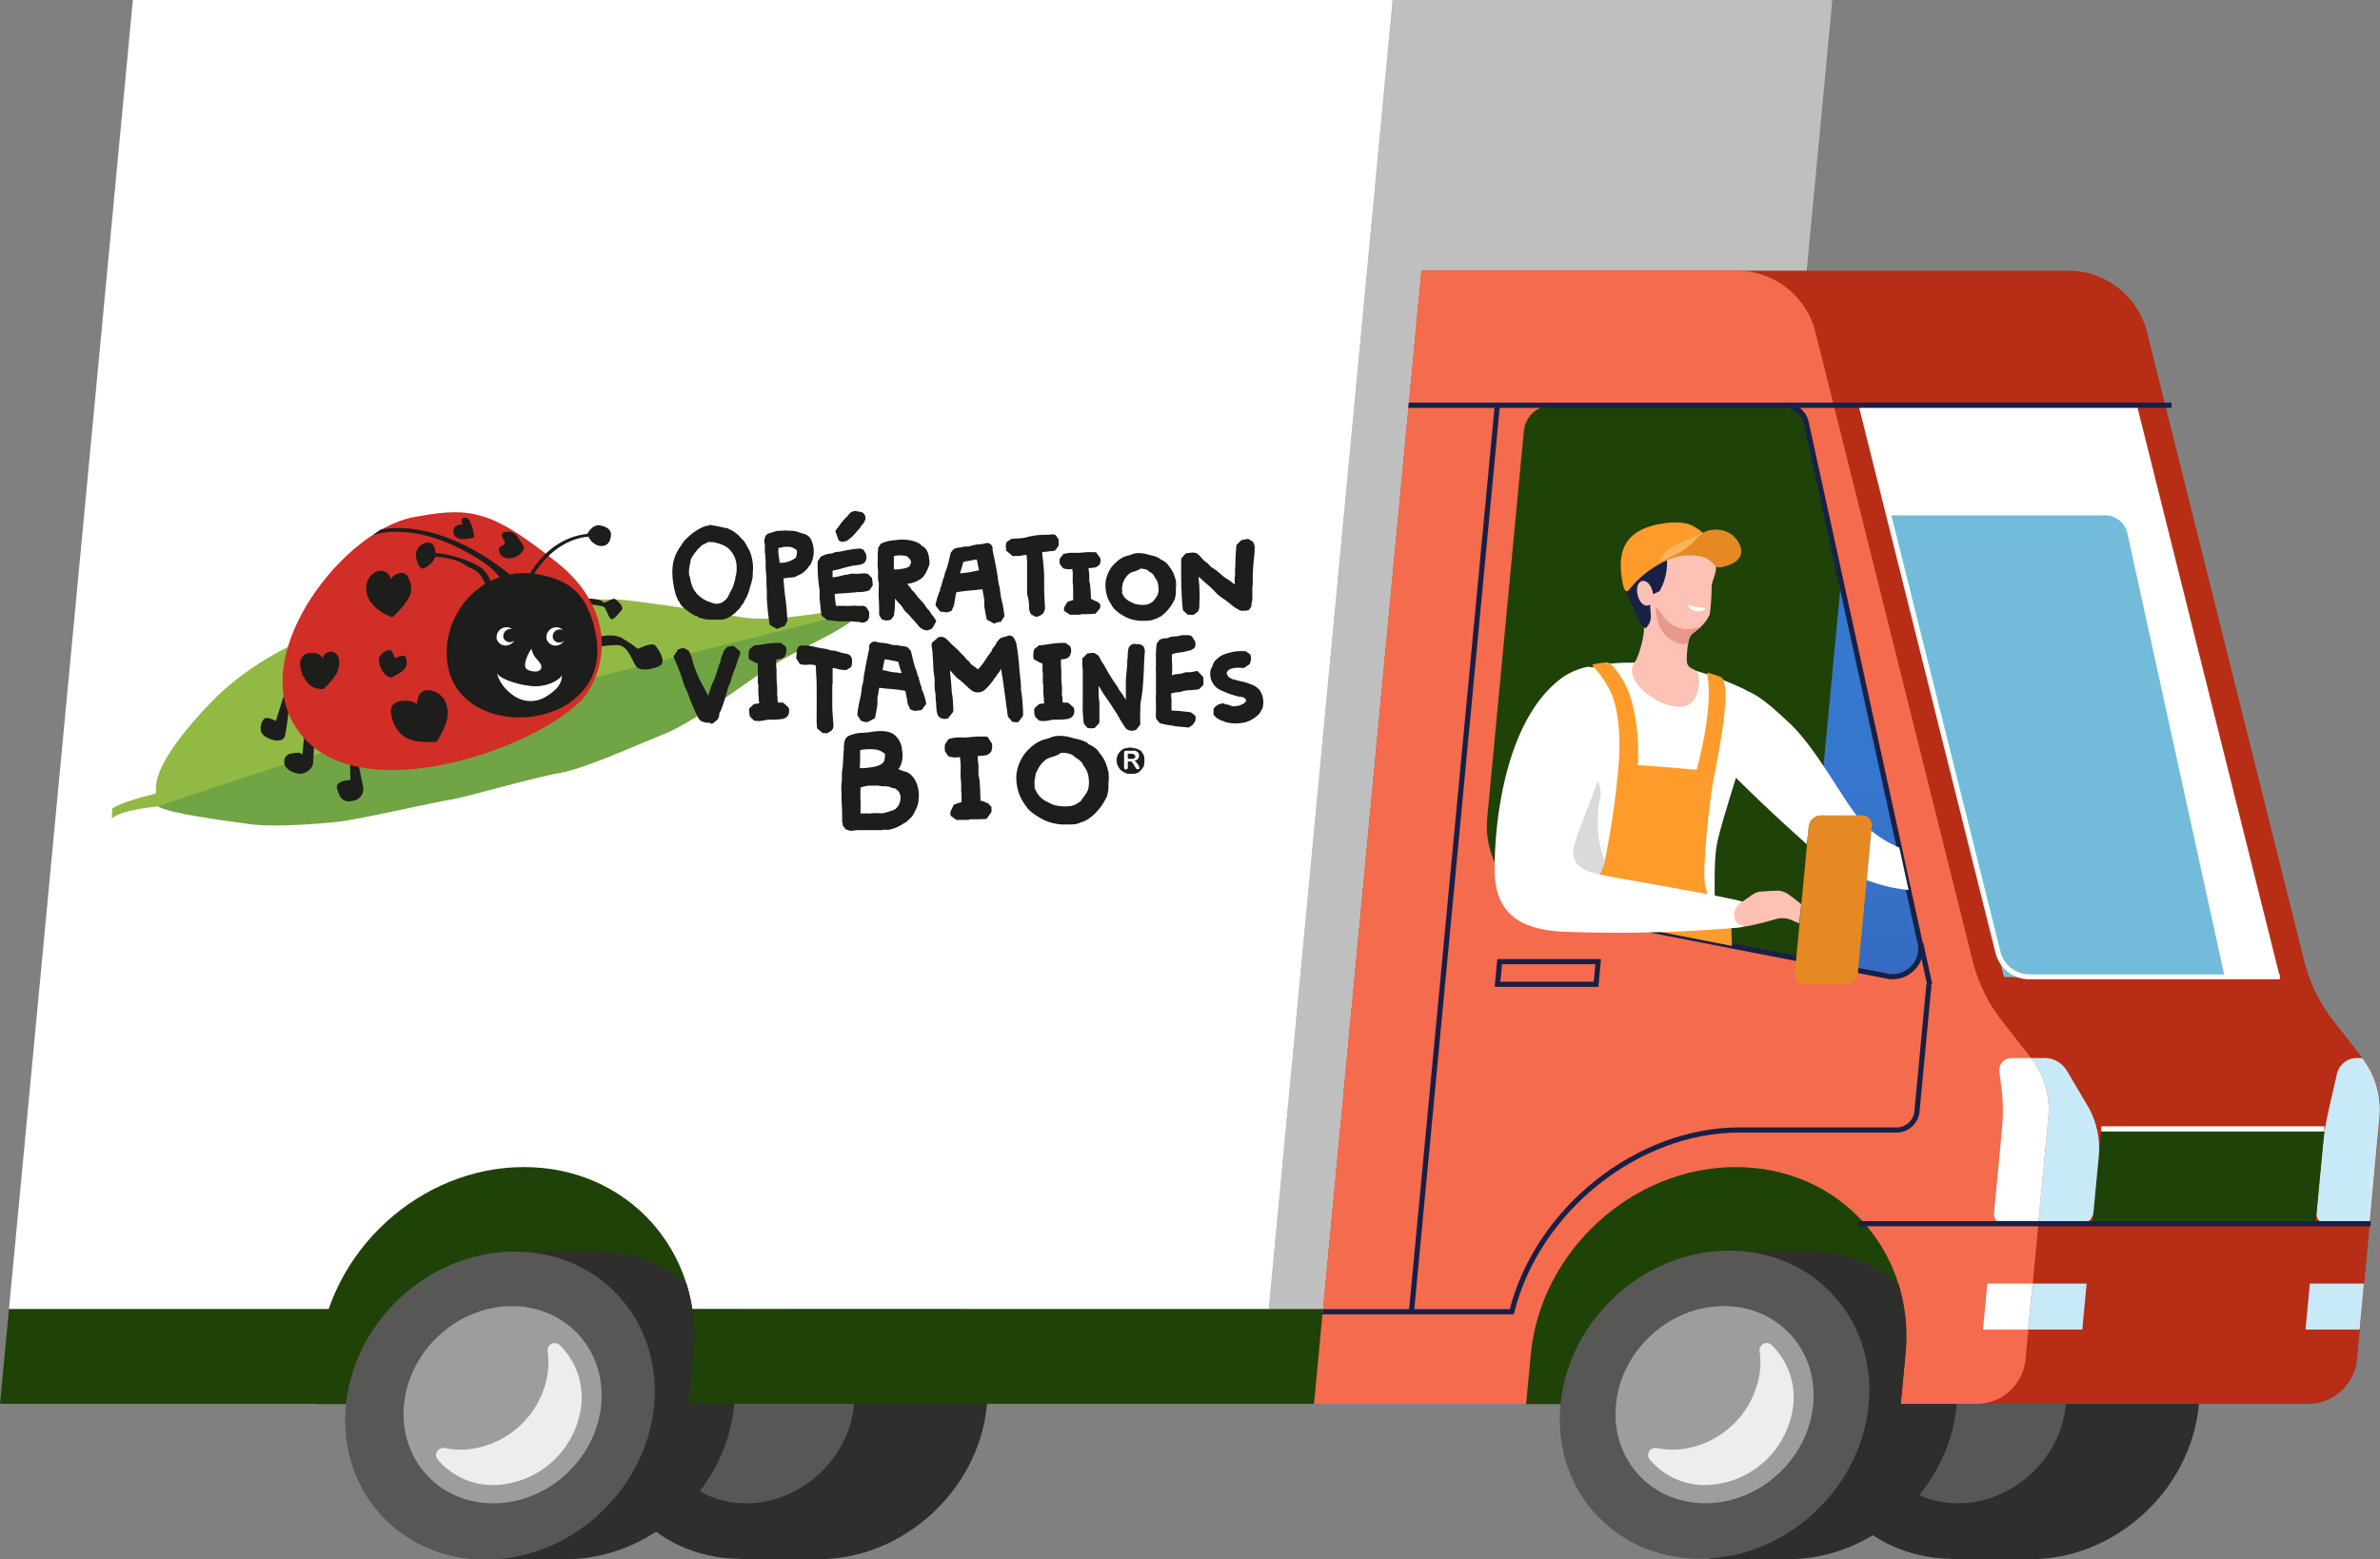 <svg id="Fitness_2" data-name="Fitness 2" xmlns="http://www.w3.org/2000/svg" xmlns:xlink="http://www.w3.org/1999/xlink" viewBox="0 0 415.96 272.58"><rect x="0" y="0" width="415.96" height="272.58" fill="#808080" stroke="none"/><defs><linearGradient id="_ÂÁ_Ï_ÌÌ_È_ËÂÌÚ_13" x1="-1290.07" y1="2820.91" x2="-1305.74" y2="2655.33" gradientTransform="matrix(1, 0, -0.09, 1, 442.98, 0)" gradientUnits="userSpaceOnUse"><stop offset="0" stop-color="#30358c"/><stop offset="0.02" stop-color="#30388f"/><stop offset="0.27" stop-color="#3355ac"/><stop offset="0.52" stop-color="#3569c0"/><stop offset="0.76" stop-color="#3676cd"/><stop offset="1" stop-color="#367ad1"/></linearGradient></defs><polygon points="298.59 228.86 221.75 228.86 243.4 0 320.24 0 298.59 228.86" style="fill:#bfbfbf"/><path d="M-1079.9,2777.25c14.87,0,25.79,12.06,24.38,26.94s-14.6,26.93-29.48,26.93h-13.75l5.1-53.87Z" transform="translate(1439.81 -2558.54)" style="fill:#2e2e2d"/><ellipse cx="-1096.2" cy="2804.19" rx="28.24" ry="25.69" transform="translate(-798.59 -2540.12) rotate(-43.65)" style="fill:#2e2e2d"/><ellipse cx="-1096.2" cy="2804.19" rx="18.07" ry="16.44" transform="translate(-798.59 -2540.12) rotate(-43.65)" style="fill:#575756"/><path d="M-1122.23,2777.25c14.88,0,25.79,12.06,24.39,26.94s-14.61,26.93-29.48,26.93h-13.76l5.1-53.87Z" transform="translate(1439.81 -2558.54)" style="fill:#2e2e2d"/><path d="M-1026.91,2743.5l-5-6.4a28.25,28.25,0,0,1-5.22-10.71l-27.44-109.77a14.19,14.19,0,0,0-14.07-10.76h-112.73l-18.76,198.1h173.87a8.6,8.6,0,0,0,8.38-7.66l4-42.25A14.77,14.77,0,0,0-1026.91,2743.5Z" transform="translate(1439.81 -2558.54)" style="fill:#b72d16"/><path d="M-1084.84,2743.5l-5-6.4a28.27,28.27,0,0,1-5.23-10.71l-27.44-109.77a14.19,14.19,0,0,0-14.06-10.76h-54.81l-18.76,198.1h115.94a8.61,8.61,0,0,0,8.39-7.66l4-42.25A14.67,14.67,0,0,0-1084.84,2743.5Z" transform="translate(1439.81 -2558.54)" style="fill:#f46c4d"/><path d="M-1291.71,2777.25c14.87,0,25.79,12.06,24.38,26.94s-14.6,26.93-29.48,26.93h-13.75l5.09-53.87Z" transform="translate(1439.81 -2558.54)" style="fill:#2e2e2d"/><ellipse cx="-1308.02" cy="2804.19" rx="28.24" ry="25.69" transform="translate(-857.13 -2686.32) rotate(-43.65)" style="fill:#2e2e2d"/><ellipse cx="-1308.02" cy="2804.19" rx="18.07" ry="16.44" transform="translate(-857.13 -2686.32) rotate(-43.65)" style="fill:#575756"/><path d="M-1335.88,2777.25c14.87,0,25.79,12.06,24.38,26.94s-14.6,26.93-29.48,26.93h-13.75l5.09-53.87Z" transform="translate(1439.81 -2558.54)" style="fill:#2e2e2d"/><path d="M-1173.09,2804l.82-8.69c1.71-18.09,17.76-32.75,35.84-32.75s31.36,14.66,29.64,32.75l-.82,8.69Z" transform="translate(1439.81 -2558.54)" style="fill:#1f4208"/><path d="M-1106.78,2795.27l-.83,8.68h-32.74l2.53-26.71h13.75A24.57,24.57,0,0,1-1108,2783,31.34,31.34,0,0,1-1106.78,2795.27Z" transform="translate(1439.81 -2558.54)" style="fill:#2e2e2d"/><ellipse cx="-1140.37" cy="2804.19" rx="28.24" ry="25.69" transform="translate(-810.8 -2570.61) rotate(-43.65)" style="fill:#575756"/><ellipse cx="-1140.37" cy="2804.19" rx="18.07" ry="16.44" transform="translate(-810.8 -2570.61) rotate(-43.65)" style="fill:#9d9d9c"/><path d="M-1132.28,2794.74a13.7,13.7,0,0,1-.06,4.28,15.77,15.77,0,0,1-13.93,12.89,14,14,0,0,1-4-.23,1.25,1.25,0,0,0-1.29,1.92,12.61,12.61,0,0,0,9.93,4.55,15.75,15.75,0,0,0,15.24-14.08,12.68,12.68,0,0,0-3.88-10.48A1.25,1.25,0,0,0-1132.28,2794.74Z" transform="translate(1439.81 -2558.54)" style="fill:#ededed"/><polygon points="346.57 232.43 354.47 232.43 355.23 224.39 347.34 224.39 346.57 232.43" style="fill:#fff"/><path d="M-1160.45,2731.06h-18.13l.46-4.86H-1160Zm-17.14-.9h16.32l.29-3.06h-16.32Z" transform="translate(1439.81 -2558.54)" style="fill:#182047"/><path d="M-1108.23,2756.53h-27.59v-.9h27.59a3.13,3.13,0,0,0,3-2.79l2.11-22.27.89.08-2.1,22.28A4.06,4.06,0,0,1-1108.23,2756.53Z" transform="translate(1439.81 -2558.54)" style="fill:#182047"/><path d="M-1179.84,2701.07l6.36-67.21a5,5,0,0,1,4.89-4.47h40.52a4,4,0,0,1,4,3.13l19.92,91a4.94,4.94,0,0,1-5.65,5.73l-57.61-11.22A15.36,15.36,0,0,1-1179.84,2701.07Z" transform="translate(1439.81 -2558.54)" style="fill:#1f4208"/><polygon points="398.45 170.74 350.27 170.74 325.3 70.85 373.48 70.85 398.45 170.74" style="fill:#fff"/><polygon points="363.93 232.43 354.47 232.43 355.23 224.39 364.69 224.39 363.93 232.43" style="fill:#c8e9f7"/><polygon points="412.4 232.43 402.94 232.43 403.7 224.39 413.16 224.39 412.4 232.43" style="fill:#c8e9f7"/><path d="M-1025.67,2772.46h-7.54a1.71,1.71,0,0,1-1.73-1.92l1.08-11.49a49.91,49.91,0,0,1,1-6.29l1.48-6.49a3.59,3.59,0,0,1,3.42-2.77h1a14.73,14.73,0,0,1,3,10.55Z" transform="translate(1439.81 -2558.54)" style="fill:#c8e9f7"/><rect x="-1265.22" y="2708.17" width="159.17" height="0.9" transform="translate(-2330.58 -1285.66) rotate(-84.59)" style="fill:#182047"/><rect x="-1103.86" y="2723.4" width="0.9" height="7.3" transform="translate(831.09 -2731.43) rotate(-12.35)" style="fill:#182047"/><path d="M-1090.37,2745.82l.38,3.15a31.79,31.79,0,0,1,.09,6.76l-1.4,14.81a1.71,1.71,0,0,0,1.73,1.92h6l1.74-18.41a14.69,14.69,0,0,0-3-10.55h-3.44A2.13,2.13,0,0,0-1090.37,2745.82Z" transform="translate(1439.81 -2558.54)" style="fill:#fff"/><polygon points="404.69 213.91 365.68 213.91 367.25 197.35 406.26 197.35 404.69 213.91" style="fill:#1f4208"/><path d="M-1074.95,2751.85l-3.62-6.13a4.58,4.58,0,0,0-4-2.22h-2.27a14.67,14.67,0,0,1,3,10.55l-1.74,18.41h7.55a2.15,2.15,0,0,0,2.09-1.92l.93-9.76A14.75,14.75,0,0,0-1074.95,2751.85Z" transform="translate(1439.81 -2558.54)" style="fill:#c8e9f7"/><path d="M-1051,2729.29h-38.51l-20.17-80.66H-1072a4,4,0,0,1,4,3.13Z" transform="translate(1439.81 -2558.54)" style="fill:#72bbdb"/><path d="M-1109.84,2729.21l-13.3-2.59a16.53,16.53,0,0,1-.6-6.32l5.69-60.12,13.86,63.3A4.94,4.94,0,0,1-1109.84,2729.21Z" transform="translate(1439.81 -2558.54)" style="fill:url(#_ÂÁ_Ï_ÌÌ_È_ËÂÌÚ_13)"/><path d="M-1109,2729.74a4.88,4.88,0,0,1-.93-.09l-57.62-11.22.18-.88,57.61,11.21a4.34,4.34,0,0,0,3.92-1.3,4.31,4.31,0,0,0,1.2-3.88l-19.92-91a3.51,3.51,0,0,0-3.52-2.78v-.9a4.38,4.38,0,0,1,4.4,3.49l19.92,91a5.18,5.18,0,0,1-1.44,4.7A5.35,5.35,0,0,1-1109,2729.74Z" transform="translate(1439.81 -2558.54)" style="fill:#182047"/><path d="M-1041.36,2729.74H-1085a6.12,6.12,0,0,1-6.06-4.65l-23.9-95.59.87-.22,23.9,95.6a5.23,5.23,0,0,0,5.19,4h43.63Z" transform="translate(1439.81 -2558.54)" style="fill:#fff"/><path d="M-1124.39,2730.61h7.19a2.15,2.15,0,0,0,2.09-1.92l2.43-25.71a1.7,1.7,0,0,0-1.73-1.91h-7.19a2.14,2.14,0,0,0-2.09,1.91l-2.43,25.71A1.71,1.71,0,0,0-1124.39,2730.61Z" transform="translate(1439.81 -2558.54)" style="fill:#e68922"/><rect x="367.25" y="196.9" width="39" height="0.9" style="fill:#fff"/><rect x="324.86" y="213.47" width="89.47" height="0.9" style="fill:#182047"/><path d="M-1135,2679a56.71,56.71,0,0,0-9.43-3.48,47.75,47.75,0,0,0-12.26-1.09c-1.81.11-4.79.31-6.16,1.7a12.76,12.76,0,0,0-2.5,4.79c-1.34,4.19-1.08,14.78-1.22,18.58a42.31,42.31,0,0,1-1.31,8.57c-.6,2.76-1,4.58-1.65,7.24a2.72,2.72,0,0,0,.14,2.22h0a17.79,17.79,0,0,0,1.94.5l3.53.69h0c6.33.61,19.54,1.85,21.65,1.76a2.1,2.1,0,0,0,2-1.39c.4-1.45-.19-8.59.48-12.68s5.35-17.21,6.19-22.24C-1133.22,2681.59-1133.17,2680-1135,2679Z" transform="translate(1439.81 -2558.54)" style="fill:#fff"/><path d="M-1158.41,2710.51c-1.46-1.66-2.83-6.73-1.8-12.12a4.69,4.69,0,0,0-6.26-5.55c0,2.71,0,5.16-.1,6.62a43.08,43.08,0,0,1-1.3,8.57c-.61,2.77-1,4.58-1.66,7.24a2.72,2.72,0,0,0,.14,2.22,17.79,17.79,0,0,0,1.94.5l3.53.69,4.09.39a5.6,5.6,0,0,0,1.44-1.61C-1156.17,2713.89-1156.88,2712.24-1158.41,2710.51Z" transform="translate(1439.81 -2558.54)" style="fill:#dadada"/><path d="M-1140,2657c-.62-2.63-3.38-4.28-7.16-4.5a7.07,7.07,0,0,0-6.78,3.78c-1,2.16-1.28,5.73,1.29,11.14.61,1.29-.61,5-.82,5.58-.51,1.33-.75,1.35-1,2-1,2.64,3.89,6.91,8,7.09,3.84.17,3.72-4.46,3.49-5.53-.19-.84-.91-1-1.3-1.24-.65-.44-.73-.83-.72-1.65,0-.16,0-.34,0-.55.09-.89.21-3.18.77-3.66s.71-.56,1.24-1a6.44,6.44,0,0,0,2-2.52,39.57,39.57,0,0,0,.33-4.87C-1140.51,2659.54-1139.6,2658.67-1140,2657Z" transform="translate(1439.81 -2558.54)" style="fill:#fec1b5"/><path d="M-1149,2666.42c-.19-.24-1.21-1.77-1.36-1.57-.29.37.26,2.56.76,3.49a5.37,5.37,0,0,0,3.28,2.71,4.27,4.27,0,0,0,1.58,0,2.94,2.94,0,0,1,.54-1.55c.48-.41.71-.56,1.24-1a2.29,2.29,0,0,0,.48-.5A5.29,5.29,0,0,1-1149,2666.42Z" transform="translate(1439.81 -2558.54)" style="fill:#e8988c"/><path d="M-1146.75,2650.66c-3.57-.24-7.46,1.23-8,3.61-.21.89-.11,1.77-.66,2.37-1.52,1.66-.24,5.12.26,6.42.69,1.79,2.34,5.52,3,5.27a2.94,2.94,0,0,0,.87-2c-.08-1.17-.12-2.4-.3-3.56a1.67,1.67,0,0,1,.24-1.54c.14.3.45,1.2.45,1.2l1.13-.55a10,10,0,0,0,1.25-6,2.4,2.4,0,0,1,.9-.7C-1145.83,2654.44-1144.26,2650.82-1146.75,2650.66Z" transform="translate(1439.81 -2558.54)" style="fill:#182047"/><path d="M-1151,2661.89c.29,1.18,0,2.3-.76,2.5s-1.53-.6-1.83-1.78,0-2.31.76-2.5S-1151.28,2660.71-1151,2661.89Z" transform="translate(1439.81 -2558.54)" style="fill:#fec1b5"/><path d="M-1156.11,2660.93c.1.47.5,1.36,1,.74a17.68,17.68,0,0,1,4.77-4.2,12.24,12.24,0,0,1,4.13-1.85,9.2,9.2,0,0,1,5.82.56c.29.13.56-.2.43-.67a7.78,7.78,0,0,0-3.81-4.93c-1.75-1.13-5.51-.73-7.7,0C-1157,2652.27-1157,2656.84-1156.11,2660.93Z" transform="translate(1439.81 -2558.54)" style="fill:#ff9b2b"/><path d="M-1149.6,2656.87c.44-.27,1.91-.92,2.76-1.36a15.43,15.43,0,0,0,2.4-1.57,15.89,15.89,0,0,1,2.48-2.24,3.29,3.29,0,0,1,1.32-.44c.09,0,0-.14-.63.06-1.24.43-3.16,1.5-4.33,1.88-3,1-4.12,2.9-4.28,3.72C-1149.91,2657.05-1149.81,2657-1149.6,2656.87Z" transform="translate(1439.81 -2558.54)" style="fill:#ffb35c"/><path d="M-1149.79,2656.93c1.73-1,4.39-1.79,6.33-4.09a4.65,4.65,0,0,1,6.51-.69c.73.64,1.83,2.11,1.34,3.48s-2.45,1.92-3.55,2.08c-.53.07-.65,0-.88-.28a4.87,4.87,0,0,0-2-1.5,9.81,9.81,0,0,0-5.58.2,17.65,17.65,0,0,0-2,.94C-1149.85,2657.23-1150,2657.08-1149.79,2656.93Z" transform="translate(1439.81 -2558.54)" style="fill:#e68922"/><path d="M-1141.79,2665c0,.2-.75.5-1.63.37s-1.45-.82-1.37-1,.65.16,1.54.3S-1141.76,2664.76-1141.79,2665Z" transform="translate(1439.81 -2558.54)" style="fill:#fff"/><path d="M-1123.69,2703a2.14,2.14,0,0,1,2.09-1.91h6.28c-3-3.78-7.31-12.11-12-16.39-3.46-3.18-7-6.61-11.07-5.92-2,.34-2.67,3.75-2.49,5.9.14,1.83,1,5.89,2.25,7.4,2.45,2.91,9.48,9.49,14.6,14.05Z" transform="translate(1439.81 -2558.54)" style="fill:#fff"/><path d="M-1107.86,2706.71a19.75,19.75,0,0,1-4.89-2.94l-.81,8.61a27.59,27.59,0,0,0,6.88,1.7l.44.05Z" transform="translate(1439.81 -2558.54)" style="fill:#fff"/><path d="M-1137.11,2723.9l-30.34-5.91a15.12,15.12,0,0,1-2-.53,4.28,4.28,0,0,1,.71-.54c1.83-1.13,4.41-1.29,6.09-2.66a9,9,0,0,0,3.25-4.89,144,144,0,0,0,2.39-16.16c.31-3.3.56-8.69-1-13a16.9,16.9,0,0,0-3.18-4.95c-.39-.42-.42-.52,0-.62s1.51-.23,2-.3.79.2,1.2.6a15.32,15.32,0,0,1,3.34,6.12,34.81,34.81,0,0,1,1.06,11.22c2.8.19,7.59.59,10.32.83,1.64-6.39,2.52-12.15,1.92-16.17-.09-.63-.15-.9.2-.77s1.41.47,2,.68.65,1,.71,1.22c.82,3-1.09,12.59-1.84,16.47-.62,3.2-1.36,10.3-1.49,12.9-.12,2.35-.43,4.69.25,7a10.68,10.68,0,0,0,1.85,3.33c1.14,1.24,2.32,1.55,2.44,3C-1137.22,2721.28-1137.16,2722.52-1137.11,2723.9Z" transform="translate(1439.81 -2558.54)" style="fill:#ff9b2b"/><path d="M-1178.58,2710.92c-.1-9,2-27.15,12.15-34.16a12,12,0,0,1,4.1-1.65c.85,0,1.12.3,1.2.4a15.21,15.21,0,0,1,2.52,5.12c.88,2.57.08,7-.82,10.62-1.32,5.27-4.22,11.39-5.16,14.71-1.24,4.43,2.6,5.08,4.83,5.55,4,.83,16.63,2.86,23.42,4.37,2.77.61,3,2.06,2.85,3.33-.07.72-.49,1.23-2.56,1.5a248.38,248.38,0,0,1-30.86.69C-1172.07,2721.06-1178.49,2719.63-1178.58,2710.92Z" transform="translate(1439.81 -2558.54)" style="fill:#fff"/><path d="M-1125,2716.61c-.8-.64-1.55-1.23-2-1.55a3.67,3.67,0,0,0-1.88-.81c-1.33,0-2.62.11-3.45.18s-2.09,1.19-3.1,1.84a2.49,2.49,0,0,0-1,3.36,2.2,2.2,0,0,0,2.24.77c1.15-.21,3.4-.79,4.68-1.16a3.94,3.94,0,0,1,3,.23c.43.2.81.35,1.15.47Z" transform="translate(1439.81 -2558.54)" style="fill:#fec1b5"/><polygon points="23.22 0 243.4 0 221.75 228.86 1.57 228.86 23.22 0" style="fill:#fff"/><polygon points="229.64 245.41 0 245.41 1.57 228.86 231.2 228.86 229.64 245.41" style="fill:#1f4208"/><path d="M-1384.47,2804l.39-8.69c1.71-18.09,17.75-32.75,35.84-32.75s31.35,14.66,29.64,32.75l-.82,8.69Z" transform="translate(1439.81 -2558.54)" style="fill:#1f4208"/><path d="M-1135.82,2755.63v.9c-17.65,0-34.93,13.81-39.33,31.44l-.09.34h-33.45l.08-.91h32.67C-1171.31,2769.56-1153.75,2755.63-1135.82,2755.63Z" transform="translate(1439.81 -2558.54)" style="fill:#182047"/><path d="M-1318.6,2795.27l-.82,8.68h-32.74l2.52-26.71h13.76a24.57,24.57,0,0,1,16.06,5.73A31.34,31.34,0,0,1-1318.6,2795.27Z" transform="translate(1439.81 -2558.54)" style="fill:#2e2e2d"/><ellipse cx="-1352.18" cy="2804.19" rx="28.24" ry="25.69" transform="translate(-869.3 -2716.81) rotate(-43.64)" style="fill:#575756"/><ellipse cx="-1352.18" cy="2804.19" rx="18.07" ry="16.44" transform="translate(-869.36 -2716.8) rotate(-43.65)" style="fill:#9d9d9c"/><path d="M-1344.1,2794.74a14,14,0,0,1-.05,4.28,15.78,15.78,0,0,1-13.94,12.89,13.88,13.88,0,0,1-4-.23,1.25,1.25,0,0,0-1.29,1.92,12.6,12.6,0,0,0,9.93,4.55,15.76,15.76,0,0,0,15.24-14.08,12.66,12.66,0,0,0-3.89-10.48A1.25,1.25,0,0,0-1344.1,2794.74Z" transform="translate(1439.81 -2558.54)" style="fill:#ededed"/><polygon points="379.52 70.39 379.52 71.3 246.13 71.3 246.22 70.39 379.52 70.39" style="fill:#182047"/><path d="M-1289.8,2665.73s1.23-1.17-4.47-.33-11.62,1.8-16.13,1-19-3-21.52-3.06-8.12.16-11-.08-8.8-.43-12.46-.46-12.35,1.54-17,2.86c0,0-18.76,3.26-30.77,15.88s-8.74,15.39-9.56,15.77c0,0-5.38,1.21-7.49,2.56l-.07,1.8s.77-1.37,8-2.16,11,.72,13.28-.6,65.73-21.26,71.08-22.31S-1289.8,2665.73-1289.8,2665.73Z" transform="translate(1439.81 -2558.54)" style="fill:#92b944"/><path d="M-1290,2665.49s-55,13.6-74,18.8-48.21,15.21-48.21,15.21c1.76,1.24,11.59,2.48,15.94,3.1s12.33-.06,15.66-.41,17.06-3.5,19.42-3.83,15-4,19.16-4.68,12.79-4.6,18.51-6.92,16-10.36,19.27-12.24c1.79-1.05,5.45-3,6.89-3.7S-1288.35,2666.18-1290,2665.49Z" transform="translate(1439.81 -2558.54)" style="fill:#71a444"/><path d="M-1378.68,2691.24s.13,3.25.11,3.65c0,0-2.76.09-2.34,1.49s.9,2.61,2.8,2.14a2.06,2.06,0,0,0,1.75-2.47c-.1-.53-1-4.86-1-4.86Z" transform="translate(1439.81 -2558.54)" style="fill:#1d1d1b"/><path d="M-1386.56,2686.17l1.6,1.08a46.24,46.24,0,0,1-.15,4.89,2.45,2.45,0,0,1-2.45,1.66c-.91-.07-2.6-.83-2.57-2a1.41,1.41,0,0,1,1.34-1.55c.63-.07,1.42-.32,1.83.24Z" transform="translate(1439.81 -2558.54)" style="fill:#1d1d1b"/><path d="M-1390,2679.5l-1.6,5.07s-1.49-.8-2-.4-1.24,2.28.16,3.14,3,1,3.42-.06a41.47,41.47,0,0,0,.73-5.65Z" transform="translate(1439.81 -2558.54)" style="fill:#1d1d1b"/><path d="M-1335.66,2670s2.9-.91,4.59.11a28.16,28.16,0,0,1,2.76,1.87s2.42-1.24,3-.61,2.18,3,.66,3.64-3.36.85-4,0-1.41-3.7-3.24-3.69a18.71,18.71,0,0,0-3.13.26Z" transform="translate(1439.81 -2558.54)" style="fill:#1d1d1b"/><path d="M-1337.52,2663.16s2.57,0,3,.55,1.77-.84,2.3-.39,1.55,1.33,1,1.94-1.35,1.75-1.8,1.49-.87-2-1.36-2.17a21.69,21.69,0,0,0-2.77-.45Z" transform="translate(1439.81 -2558.54)" style="fill:#1d1d1b"/><path d="M-1366.83,2648.83c-11.73,1.5-28.14,21.61-22.42,34.72,8.24,18.88,44.63,5.68,51.79-3.48,4.74-6.83,3.81-16.2-5-23.19C-1353.42,2648.16-1357.19,2647-1366.83,2648.83Z" transform="translate(1439.81 -2558.54)" style="fill:#d02e26"/><path d="M-1348.51,2661.54s3-8.76,11.36-9.67c0,0,.83-1.71,2.19-1.48s2,.9,1.94,1.67-.36,2-1.82,1.94a2.7,2.7,0,0,1-2.1-1.63s-6.88,0-11,9.25Z" transform="translate(1439.81 -2558.54)" style="fill:#1d1d1b"/><path d="M-1353.59,2662.8s.08-3.8-2.61-5.32-6.84-2.41-7.48-2.2c0,0-.09-1.91-1.21-1.88a2.19,2.19,0,0,0-2.22,2.06c0,1.22.63,2.53,1.27,2.47a3.85,3.85,0,0,0,2.12-2.07s3.31.15,5,1.32,3.23.68,4.35,5.63Z" transform="translate(1439.81 -2558.54)" style="fill:#1d1d1b"/><path d="M-1347.23,2668.23c-.23-.49-3.31-2.8-3.48-3.25-1-2.44.06-5.06-4.71-8.22-11.73-7.75-19.19-4.66-19.26-4.65l1.41-1c.3,0,8-2.07,19.17,5.36,8.06,5.37,6.55,7.32,7.55,9.87.16.43.33.86.55,1.32Z" transform="translate(1439.81 -2558.54)" style="fill:#1d1d1b"/><path d="M-1363.5,2688.2a14,14,0,0,0,1.71-3.5,4.82,4.82,0,0,0-.33-3.78,3.66,3.66,0,0,0-2.53-1.7,2,2,0,0,0-1.1.09c-.89.37-1.16,1.48-1.24,2.43-.5-.73-1.69-.76-2.57-.64a2.25,2.25,0,0,0-1.7.8,2.09,2.09,0,0,0-.16,1.46,5.78,5.78,0,0,0,2,3.75,5.68,5.68,0,0,0,2.82,1.06A18.05,18.05,0,0,0-1363.5,2688.2Z" transform="translate(1439.81 -2558.54)" style="fill:#1d1d1b"/><path d="M-1383.31,2679a12.29,12.29,0,0,0,2-2.22,4.12,4.12,0,0,0,.76-2.85,1.89,1.89,0,0,0-.33-.89,1.46,1.46,0,0,0-1.46-.54,1.44,1.44,0,0,0-1.07,1.14,1.79,1.79,0,0,0-1.09-.88,2.72,2.72,0,0,0-1.33-.05,2,2,0,0,0-.81.31,2.23,2.23,0,0,0-.65,2.23,5.28,5.28,0,0,0,1.06,2.42,3.1,3.1,0,0,0,1.18,1A4.74,4.74,0,0,0-1383.31,2679Z" transform="translate(1439.81 -2558.54)" style="fill:#1d1d1b"/><path d="M-1371.47,2677c.47-.24,1-.48,1.41-.75a2.55,2.55,0,0,0,1.24-1.29,2.57,2.57,0,0,0,0-1.32.62.62,0,0,0-.12-.29.65.65,0,0,0-.65-.15,3.56,3.56,0,0,0-1.18.43,9.8,9.8,0,0,0-.44-1,1,1,0,0,0-.16-.29.64.64,0,0,0-.58-.16,1.76,1.76,0,0,0-.57.27,2.19,2.19,0,0,0-1,1,2.16,2.16,0,0,0,.07,1.28,4.28,4.28,0,0,0,.68,1.39A2.5,2.5,0,0,0-1371.47,2677Z" transform="translate(1439.81 -2558.54)" style="fill:#1d1d1b"/><path d="M-1371.23,2666.43a13.58,13.58,0,0,0,2.78-3.26,3.71,3.71,0,0,0,.46-1,3.86,3.86,0,0,0-.31-2.26,1.74,1.74,0,0,0-.76-1.09,1.26,1.26,0,0,0-.63-.11,2.35,2.35,0,0,0-1.83,1.08,1.78,1.78,0,0,0-2-1.46,2.28,2.28,0,0,0-1.08.47,3.29,3.29,0,0,0-.84,1,3.92,3.92,0,0,0,.54,4.13A7.58,7.58,0,0,0-1371.23,2666.43Z" transform="translate(1439.81 -2558.54)" style="fill:#1d1d1b"/><path d="M-1357,2652a6.73,6.73,0,0,0-.68-2.3,1.37,1.37,0,0,0-.59-.6.65.65,0,0,0-.78.15c-.2.28,0,.67.1,1a1.61,1.61,0,0,0-1.5.6,1.3,1.3,0,0,0,.19,1.42,1.66,1.66,0,0,0,1.12.5,5.23,5.23,0,0,0,1.25-.09l.44-.07a.86.86,0,0,0,.42-.16C-1356.89,2652.32-1356.85,2652.09-1357,2652Z" transform="translate(1439.81 -2558.54)" style="fill:#1d1d1b"/><path d="M-1352.09,2652.05a.46.46,0,0,1,.08-.28.6.6,0,0,1,.32-.18,2.23,2.23,0,0,1,1.44,0,2.41,2.41,0,0,1,1,1l.71,1a1.45,1.45,0,0,1,.26.51,1.11,1.11,0,0,1-.21.78,2.72,2.72,0,0,1-1.6,1.15,2.44,2.44,0,0,1-1.49,0,1.63,1.63,0,0,1-1-1.06.86.86,0,0,1,0-.65c.2-.34.92-.42,1-.8S-1352.1,2652.56-1352.09,2652.05Z" transform="translate(1439.81 -2558.54)" style="fill:#1d1d1b"/><path d="M-1346.62,2658.79c-10-1-16.65,8.33-14.82,16.63,1.78,8.1,12.37,10.68,20.06,6.68,5.24-3.08,7.09-7.83,5.33-14.33C-1337.76,2661.46-1341.19,2659.67-1346.62,2658.79Z" transform="translate(1439.81 -2558.54)" style="fill:#1d1d1b"/><path d="M-1346.88,2672.06a3.44,3.44,0,0,0,1,1.82c.43.51,1.11,1.31.35,1.87-.54.4-2.21.09-2.43-.5-.34-.88.5-2.48.93-3.16C-1347,2672.09-1346.9,2672-1346.88,2672.06Z" transform="translate(1439.81 -2558.54)" style="fill:#fff"/><path d="M-1351.17,2668.2a1.73,1.73,0,0,0-1.81,2.1,1.64,1.64,0,0,0,2.44.83,1.47,1.47,0,0,0,.66-1.8A1.36,1.36,0,0,0-1351.17,2668.2Z" transform="translate(1439.81 -2558.54)" style="fill:#fff"/><path d="M-1342.46,2668.21a1.72,1.72,0,0,0-1.81,2.09,1.64,1.64,0,0,0,2.44.84,1.46,1.46,0,0,0,.65-1.8A1.33,1.33,0,0,0-1342.46,2668.21Z" transform="translate(1439.81 -2558.54)" style="fill:#fff"/><path d="M-1352.95,2676.16c.28,1,4,2.29,6.7,2.35,2.42,0,4.39-1.24,4.64-1.94.06,1.94-1.78,3.1-2.55,3.61a5.14,5.14,0,0,1-4.93.5,7,7,0,0,1-2-1.39,7.31,7.31,0,0,1-1.24-1.54A5.36,5.36,0,0,1-1352.95,2676.16Z" transform="translate(1439.81 -2558.54)" style="fill:#fff"/><path d="M-1258.83,2666.36l-.8-.44a2.59,2.59,0,0,1-.33-1.32,2.62,2.62,0,0,0,0-.28v-.12a11.17,11.17,0,0,0-.16-1.12,1.65,1.65,0,0,0-.06-.24,2.92,2.92,0,0,1-.12-.54c0-.19,0-.35,0-.51s0-.28,0-.42,0-.27,0-.41,0-.33,0-.49c0-.57,0-1.11,0-1.64s0-1,0-1.47l0-.36c0-.48-.07-1-.08-1.45l-.18,0a4.68,4.68,0,0,0-.54.08,5.86,5.86,0,0,1-.58.1,4.44,4.44,0,0,1-.49,0,2.32,2.32,0,0,0-.62.05l-1.19-1a1.47,1.47,0,0,0,0-.35,2.07,2.07,0,0,1,.09-1.13l.87-.57c.58,0,1.21-.07,1.82-.13.32,0,.69-.13,1.07-.21a14.4,14.4,0,0,1,1.51-.28c.54-.06,1.11-.08,1.66-.1l.71,0a1.22,1.22,0,0,1,.94.07l.51.76a6.77,6.77,0,0,1,0,1.11l-.58.81a2.33,2.33,0,0,1-.71.13.71.71,0,0,0-.2,0l-.11,0-.21.08-.1,0c-.14,0-.3,0-.45.06l-.26,0-.08,0-.15,0c0,.56.09,1.11.15,1.66.08.84.16,1.7.18,2.56,0,.22,0,.45,0,.68s0,.74,0,1.09c0,1.2.09,2.77.16,3.92l-.22.66A1.85,1.85,0,0,1-1258.83,2666.36Z" transform="translate(1439.81 -2558.54)" style="fill:#1d1d1b"/><path d="M-1289.34,2684.53l-.64-1a19.53,19.53,0,0,1,.43-2.56,14.91,14.91,0,0,0,.38-2.32l.05-.23a8.47,8.47,0,0,0,.27-1.4c0-.22,0-.43.09-.64.23-1.48.54-2.92.85-4.35a2,2,0,0,0,0-.23l0-.24,0-.05a1,1,0,0,1,1-.82l0,0,.44.11a3.07,3.07,0,0,0,.75.11l.66.07a8.87,8.87,0,0,1,.88.2c.18.05.35.1.55.14h.18a3.24,3.24,0,0,1,.46,0,2.66,2.66,0,0,1,.45.13l.15,0a3.39,3.39,0,0,1,1.27.29l.51.61c.09.35.18.71.26,1.07s.24,1,.4,1.53c0,.16.11.33.17.49s.21.58.27.81a1,1,0,0,1,.05.32h0a2,2,0,0,1,.2.44l.18.66.18.64a1.35,1.35,0,0,1,.16.39,1.68,1.68,0,0,1,0,.29l.07.15a2.92,2.92,0,0,1,.15.33,9.85,9.85,0,0,1,.59,2.12l-.82,1.09-1.23.14-.76-.27-.24-.56a2.61,2.61,0,0,1-.26-.79l0-.23c0-.1,0-.19-.07-.28a4.11,4.11,0,0,1-.11-.55,3.74,3.74,0,0,0-.13-.65l0-.17a25.27,25.27,0,0,0-2.74-.35c-.61-.05-1.23-.11-1.86-.2-.07.51-.16,1-.24,1.43l-.07.33c0,.15,0,.33,0,.52s0,.38,0,.57c-.08.68-.21,1.4-.34,2l-.08.46-1.3.69C-1288.59,2684.81-1289,2684.66-1289.34,2684.53Zm6.26-10.35a2.42,2.42,0,0,1-.36-.1l-.1,0c-.68-.14-1.22-.24-1.65-.29-.15.69-.27,1.31-.38,1.91.38,0,.76.13,1.12.21a8.28,8.28,0,0,0,.93.16q.66.06,1.29.15c0-.17-.11-.34-.16-.5a12,12,0,0,1-.42-1.48Z" transform="translate(1439.81 -2558.54)" style="fill:#1d1d1b"/><path d="M-1266.07,2667.55l-1.29-.69-.09-.46c-.12-.63-.26-1.35-.34-2,0-.19,0-.38,0-.57s0-.38,0-.52l-.07-.33c-.08-.46-.17-.93-.24-1.43-.63.08-1.25.14-1.86.2a23,23,0,0,0-2.74.34.84.84,0,0,1,0,.17,3.74,3.74,0,0,0-.13.65,3.82,3.82,0,0,1-.11.55c0,.1,0,.19-.06.28l0,.23a2.66,2.66,0,0,1-.26.8l-.23.56-.77.26-1.23-.14-.82-1.08a9.69,9.69,0,0,1,.59-2.12c0-.09.09-.22.15-.34l.07-.15a1.84,1.84,0,0,1,0-.29,1.92,1.92,0,0,1,.16-.39l.18-.63c.06-.22.12-.45.18-.66a2,2,0,0,1,.2-.44h0a1,1,0,0,1,.06-.32c0-.23.16-.52.26-.82s.12-.32.17-.49c.16-.49.28-1,.4-1.53s.17-.72.26-1.07l.51-.6a3.68,3.68,0,0,1,1.28-.3h.14a2.65,2.65,0,0,1,.45-.14,3.42,3.42,0,0,1,.46,0l.18,0,.55-.13a5.68,5.68,0,0,1,.88-.2,4.74,4.74,0,0,1,.67-.07,3.06,3.06,0,0,0,.74-.11l.44-.11,0,0a1,1,0,0,1,1,.83l0,0c0,.08,0,.16,0,.24s0,.16,0,.23c.31,1.43.62,2.88.85,4.36q.06.32.09.63a8.59,8.59,0,0,0,.27,1.41l.05.23a15.85,15.85,0,0,0,.38,2.31,18.49,18.49,0,0,1,.43,2.56l-.64,1C-1265.32,2667.25-1265.69,2667.39-1266.07,2667.55Zm-5.4-10.75a11.36,11.36,0,0,1-.42,1.47c0,.17-.11.34-.16.5l1.29-.14c.26,0,.59-.1.93-.17s.74-.15,1.12-.2c-.11-.61-.23-1.23-.38-1.92-.43.06-1,.16-1.65.3l-.1,0-.35.09Z" transform="translate(1439.81 -2558.54)" style="fill:#1d1d1b"/><path d="M-1290.93,2703.77h-.26a2.19,2.19,0,0,1-.67-.22l-.11,0-.55-.69a1.71,1.71,0,0,1,0-.31,1.14,1.14,0,0,1-.1-.42l0-1c0-1.09-.1-2.22-.12-3.35,0-.25,0-.51,0-.77a9.68,9.68,0,0,1,0-1.54,3.4,3.4,0,0,1,.07-.44c0-.08,0-.17,0-.25s0-.42,0-.64,0-.74.09-1.13c.08-.58.11-1.19.14-1.83s.06-1,.11-1.55l0-.43a4.92,4.92,0,0,1,.25-1.46l.4-.47a6.28,6.28,0,0,1,2.64-.62l.62-.06.28,0c1.57-.26,3.52-.57,4.78.51a4,4,0,0,1,1.17,2.17l0,.21a4.74,4.74,0,0,1,.12.89,1.25,1.25,0,0,1,0,.21,1.25,1.25,0,0,1,0,.21,4.53,4.53,0,0,1-.33,1.53,2,2,0,0,1-.43.68,2.27,2.27,0,0,1,.58.23l.1.05.32.09a2.69,2.69,0,0,1,1.09.49,3.94,3.94,0,0,1,.74.84l.06.1a5.1,5.1,0,0,1,.67,2.07,3.5,3.5,0,0,1,0,1.25c0,.13,0,.24,0,.35a4.9,4.9,0,0,1-.53,1.71,2.61,2.61,0,0,0-.19.37,3.19,3.19,0,0,1-.75,1.06l-.32.29-.28.29c-.2.1-.4.23-.61.35a6.7,6.7,0,0,1-2.5,1.05,2.22,2.22,0,0,1-.51,0,.85.85,0,0,0-.16,0h-.11l-.2,0-.31.07h-2.86c-.28,0-.55,0-.82,0s-.75,0-1.1.06Zm3.71-3.08h.82a6.06,6.06,0,0,0,1,0c.26-.06.64-.17,1-.28a7.12,7.12,0,0,0,.74-.27l.22-.09a2.18,2.18,0,0,0,.92-1.36,2.08,2.08,0,0,0-.19-1.73,1.42,1.42,0,0,0-.4-.38,2.08,2.08,0,0,1-.25-.21l-.1,0a2.52,2.52,0,0,1-.46-.1l-.3-.11a1.37,1.37,0,0,0-.42-.13h-.08a5.79,5.79,0,0,0-.61-.05l-.39,0a3.15,3.15,0,0,1-.5-.1l-.17,0a2.58,2.58,0,0,0-.38,0l-.32,0h-.89a7.11,7.11,0,0,0-.94.19l-.48.12a24.58,24.58,0,0,0,0,2.58v.39c0,.2,0,.39,0,.58a7.6,7.6,0,0,0,0,1c.53,0,1.11,0,1.71,0Zm-2.26-11v.13c0,.95,0,2.06-.06,3h.26l.43,0c1.25-.1,2.65-.25,3.33-.91a.71.71,0,0,0,.26-.44,2.94,2.94,0,0,0,.13-.74c0-.36,0-.47-.39-.67a2.88,2.88,0,0,0-1-.45A8.63,8.63,0,0,0-1289.48,2689.67Z" transform="translate(1439.81 -2558.54)" style="fill:#1d1d1b"/><path d="M-1270.58,2701.87h-.85c-.46,0-.85,0-1.23,0l-1-.73a1.71,1.71,0,0,1,0-.8h0l.55-1.11a7.68,7.68,0,0,1,1.35-.46c0-.7,0-1.37-.06-2,0-.79,0-1.52-.09-2.26a14.09,14.09,0,0,1,0-1.45v-.44c0-.37,0-.75-.07-1.16l-.06-.59h0a3.57,3.57,0,0,1-2.06-.15l-.56-.86a6.33,6.33,0,0,1,0-1.19l.63-.92a5.92,5.92,0,0,1,2.3-.28h.36c.44,0,.89-.05,1.34-.09a16.77,16.77,0,0,1,2.46-.07l.23,0a.57.57,0,0,1,.21.14l.71,1.12c0,.07,0,.13,0,.18a2.1,2.1,0,0,1-.2,1.27l-.6.49a7.46,7.46,0,0,1-1.38.18l-.33,0a12.52,12.52,0,0,0,.13,1.61l0,.34c0,.26,0,.48,0,.69l0,.55a3.31,3.31,0,0,0,.08.49,3.65,3.65,0,0,1,.11.71c.11,1.14.14,2.38.17,3.47h.06a1.26,1.26,0,0,0,.28,0s.87.39,1,.45l.57.59c0,.17,0,.34,0,.51s0,.27,0,.4l-.84,1.18c-.54.06-1.07.07-1.62.08-.38,0-.77,0-1.2,0Z" transform="translate(1439.81 -2558.54)" style="fill:#1d1d1b"/><path d="M-1253.1,2702.67h-1.1a6.8,6.8,0,0,1-1.08-.14l-.5-.09a8,8,0,0,1-2.38-1,8.69,8.69,0,0,1-1.9-1.41c-.14-.16-.25-.31-.37-.47s-.19-.27-.31-.4l0-.06a7.43,7.43,0,0,1-.92-1.69,8.25,8.25,0,0,1-.5-3.54,7.66,7.66,0,0,1,.9-2.73,6.56,6.56,0,0,1,1.46-1.81,5.94,5.94,0,0,1,1.74-1.22,4.22,4.22,0,0,1,1-.36l.35-.09.39-.14a4,4,0,0,1,1.45-.34,7.67,7.67,0,0,1,2.48.36l.59.14a6.9,6.9,0,0,1,1.9.65,1.63,1.63,0,0,1,.31.27l.28.15a4.92,4.92,0,0,1,1.2.8,2.46,2.46,0,0,1,.36.47l.14.19a6.63,6.63,0,0,1,1.39,2.77.56.56,0,0,1,0,.08,1.55,1.55,0,0,1,.14.43,8.13,8.13,0,0,1,0,1.93c0,.2,0,.34,0,.48a5.29,5.29,0,0,1-.24,1.73l0,.09-.16.31-.19.36a9.6,9.6,0,0,1-2.73,3.19,5,5,0,0,1-1.41.7,1.69,1.69,0,0,0-.27.1,4.2,4.2,0,0,1-.63.21A9,9,0,0,1-1253.1,2702.67Zm11.21-8.86h-.34a1.88,1.88,0,0,1-.33,0l-.15,0a2.63,2.63,0,0,1-.73-.31,3.23,3.23,0,0,1-.58-.43l-.11-.15-.09-.12h0a2.61,2.61,0,0,1-.28-.52,2.5,2.5,0,0,1-.15-1.08,2.37,2.37,0,0,1,.27-.84,2.22,2.22,0,0,1,.45-.55,1.86,1.86,0,0,1,.53-.37,1.21,1.21,0,0,1,.32-.11l.11,0,.11,0a1.43,1.43,0,0,1,.44-.1,2.06,2.06,0,0,1,.76.11l.18,0a2.1,2.1,0,0,1,.58.2.39.39,0,0,1,.1.08l.08,0a1.38,1.38,0,0,1,.37.24l.11.14,0,.06a2,2,0,0,1,.43.85v0s0,.08,0,.13a2.85,2.85,0,0,1,0,.59v.15a1.88,1.88,0,0,1-.07.53l0,0,0,.1-.06.11a3,3,0,0,1-.84,1,1.43,1.43,0,0,1-.43.21l-.08,0a.69.69,0,0,1-.19.07Zm-17.12,2.44,0,.07a2.92,2.92,0,0,1,.31.57,3.92,3.92,0,0,0,1.92,1.82l.31.16a7.59,7.59,0,0,0,.73.35,7.33,7.33,0,0,0,3.27.19,4.27,4.27,0,0,0,1.36-.69l.17-.12.5-.71a5.5,5.5,0,0,0,.77-1.25,4.67,4.67,0,0,0,.14-1.93,3.82,3.82,0,0,0-.18-1,4.52,4.52,0,0,0-.8-1.42l0-.06c-.06-.09-.11-.18-.16-.27s-.06-.11-.09-.15a4.63,4.63,0,0,0-.82-.68l-.35-.25-.27-.21a1.5,1.5,0,0,0-.25-.19h0a4.43,4.43,0,0,0-1.67-.34l-.28,0h0a2.18,2.18,0,0,1-.41.3,8.46,8.46,0,0,1-1.16.44,4.64,4.64,0,0,0-.84.32,4.65,4.65,0,0,0-1.65,1.91l-.11.21a3.2,3.2,0,0,0-.25.57s0,.07,0,.11a2.66,2.66,0,0,1-.1.53,4,4,0,0,0-.06,1.33,2.1,2.1,0,0,1,0,.32A.34.34,0,0,0-1259,2696.25Z" transform="translate(1439.81 -2558.54)" style="fill:#1d1d1b"/><path d="M-1314,2666.87c-.22,0-.44,0-.66,0l-.34,0a5.43,5.43,0,0,0-.55,0,4.91,4.91,0,0,1-1.29-.15l-.24-.07-.3-.07-.09,0a1.7,1.7,0,0,1-.38-.23s0,0,.06,0l-.12-.05a1.45,1.45,0,0,0-.29-.11l-.09,0a5.41,5.41,0,0,1-.64-.37l-.2-.12a10.65,10.65,0,0,1-1.48-1.19,2.61,2.61,0,0,1-.39-.56l-.06-.12a.33.33,0,0,0,.11.11l-.36-.47c-.05-.13-.11-.26-.17-.4a6.28,6.28,0,0,1-.34-1,14.29,14.29,0,0,1-.45-2.7,9.28,9.28,0,0,1,.17-2.71,7.63,7.63,0,0,1,1.26-2.66c.06-.08.12-.18.18-.27a6.71,6.71,0,0,1,.46-.66c.1-.12.22-.23.33-.34l.09-.08a10,10,0,0,1,2.85-2l.36-.1.21-.07.29-.11,0,.18.24-.24h.17l.48.09a14.84,14.84,0,0,1,1.91.4h.1a3,3,0,0,1,.53.11,1.53,1.53,0,0,1,.45.25,1.11,1.11,0,0,1,.3.11,2.89,2.89,0,0,1,.45.29l.12.09a4.57,4.57,0,0,1,1,.94,1.45,1.45,0,0,0,.18.17,4,4,0,0,1,.29.3,5.52,5.52,0,0,1,.62,1,4.28,4.28,0,0,0,.34.61l.11.22a7.59,7.59,0,0,1,.53,3.76,3.47,3.47,0,0,0,0,.39,2.28,2.28,0,0,1,0,.26,8.68,8.68,0,0,1-.37,1.54c-.07.24-.15.47-.21.71a7.28,7.28,0,0,1-.64,1.65,1.47,1.47,0,0,1-.23.33l0,.06a1.25,1.25,0,0,1-.2.43,4.28,4.28,0,0,1-.29.33l-.06.06a1.27,1.27,0,0,1-.19.36,2.22,2.22,0,0,1-.39.41l-.13.13-.28.28a1,1,0,0,1-.28.26h0l-.31.22a3.61,3.61,0,0,1-1.74.78A2.48,2.48,0,0,1-1314,2666.87Zm28.6-2.42h0Zm-30.26-.62.35.11.34.11a2.22,2.22,0,0,0,1.33-.18,3.1,3.1,0,0,0,1.06-1,9.55,9.55,0,0,1,.49-1,6.61,6.61,0,0,0,.36-.7,4.4,4.4,0,0,0,.2-.64l.06-.22a2.19,2.19,0,0,1,.15-.41l0-.07v-.07a3,3,0,0,1,.06-.4,1.79,1.79,0,0,1,.1-.35,5.86,5.86,0,0,0,.09-1.36,4.34,4.34,0,0,0-1.66-3.42,5.6,5.6,0,0,0-1.77-.76,3.07,3.07,0,0,0-1.26-.15l-.18-.07c-.39.21-.78.4-1.17.59l-.41.4c-.16.17-.33.34-.52.51a1,1,0,0,1-.23.35l-.17.1a.16.16,0,0,1,0,.07.65.65,0,0,1-.09.16l-.08.12a3,3,0,0,0-.52,1l0,.25a6.42,6.42,0,0,0-.26,2.11,1.87,1.87,0,0,0,.12.4l.07.27a6.53,6.53,0,0,0,.7,2.12l.26.34a4.43,4.43,0,0,0,.36.45l.41.34.32.26a5.43,5.43,0,0,0,1.22.64l.12,0Z" transform="translate(1439.81 -2558.54)" style="fill:#1d1d1b"/><path d="M-1304,2668.5l-1.29-.72a44.7,44.7,0,0,1-.5-4.66c0-.19,0-.4,0-.6s0-.33,0-.5l0-.36a12.21,12.21,0,0,1-.06-1.5,11.22,11.22,0,0,0-.07-1.28c0-.32-.06-.63-.07-.94s0-.43,0-.64c0-.41,0-.81-.05-1.22,0-.11,0-.24,0-.37s-.07-.44-.09-.65l0-.31c0-.25,0-.5,0-.7a1.92,1.92,0,0,0,0-.3,2.08,2.08,0,0,1,.14-1.54,1.32,1.32,0,0,1,1-.54,4,4,0,0,1,1.59-.35l.34,0a3.08,3.08,0,0,1,1,0l.27,0h.17a5.25,5.25,0,0,1,1.08.14l.58.21.41.13a2.32,2.32,0,0,1,1.29.72l.07.09a4.87,4.87,0,0,1,0,4.67l-.19.21a1.32,1.32,0,0,1-.21.23.63.63,0,0,1-.07.12l0,.06a3.82,3.82,0,0,1-.35.35l-.18.17a3.14,3.14,0,0,1-1.15.7l-.17.09a1.93,1.93,0,0,1-.36.2l-.09,0a2.62,2.62,0,0,1-.47.09l-.25,0-.18,0a8.81,8.81,0,0,1-.89.14l-.13,0h0c.08,1.29.21,2.57.39,3.88.12.85.18,1.73.24,2.57l.06.95-.43.87a3.12,3.12,0,0,1-.79.32Zm.25-13.27c0,.29.06.57.1.86s.07.55.09.84a4.31,4.31,0,0,0,2.87-.93,3.67,3.67,0,0,0,.17-1.09c0-.12-.1-.26-.35-.41a2,2,0,0,0-.47-.25,2.15,2.15,0,0,0-.79-.12c-.26,0-.47,0-.65,0l-.18.05a2.87,2.87,0,0,1-.52.12h-.28v.31C-1303.79,2654.84-1303.79,2655-1303.78,2655.23Z" transform="translate(1439.81 -2558.54)" style="fill:#1d1d1b"/><path d="M-1289.48,2667.28a8,8,0,0,1-.88-.07l-.56-.05c-.46,0-.92,0-1.38,0s-1,0-1.43-.05l-.7-.08a4.79,4.79,0,0,0-.78-.08l-1-.77a10.36,10.36,0,0,1-.2-1.57l-.16-1.38c0-.27,0-.52,0-.76s0-.55,0-.8a27,27,0,0,1-.33-5l.54-.82.17-.08a4.77,4.77,0,0,1,.88-.34,3.29,3.29,0,0,1,.66-.12l.35-.05a1.5,1.5,0,0,1,.38-.16,3.1,3.1,0,0,1,.68-.1h.11l.57-.12a22.31,22.31,0,0,1,2.67-.42,1.37,1.37,0,0,1,1,.2l.41.67,0,.08a1.54,1.54,0,0,1-.08,1.28l-.07.1c-.25.31-.65.46-1.46.56a11.36,11.36,0,0,0-1.69.32c-.27.06-.54.14-.82.22a13.65,13.65,0,0,1-1.7.41c0,.39,0,.78,0,1.16h.12a9.44,9.44,0,0,0,1.55-.31l.27-.06a3,3,0,0,1,.49-.09.66.66,0,0,0,.15,0l.07,0a2.24,2.24,0,0,1,.51-.15,3.41,3.41,0,0,1,.78,0h.26l.41,0a4.36,4.36,0,0,1,1.56,0l.7.71a6.8,6.8,0,0,1,.16,1.31l-.59.87a5.35,5.35,0,0,1-1.74.3l-.32,0a4.5,4.5,0,0,0-.51.08l-.32,0c-.52.06-1,.09-1.47.12s-1.14.07-1.7.14c0,.6.12,1.26.19,1.91l0,.16c.49,0,1,0,1.49,0a8.35,8.35,0,0,0,1.14,0,6.5,6.5,0,0,1,1.15,0,6.51,6.51,0,0,0,.77,0h.1a1,1,0,0,1,.82.42c-.16-.21.35.64.35.64a8.35,8.35,0,0,1,0,.91l-.21.52a1.29,1.29,0,0,1-1,.44h-.29Zm-3.11-14a2.55,2.55,0,0,1-.53-.21c-.06,0-.16-.08-.12-.08l-.57-1.59a1.48,1.48,0,0,0,.08-.13,2.25,2.25,0,0,1,.23-.36l.43-.53a4.39,4.39,0,0,1,.63-.83,4.64,4.64,0,0,0,.32-.39l.34-.31a1.07,1.07,0,0,0,.21-.24,2.71,2.71,0,0,1,.56-.57l.55-.18a2.23,2.23,0,0,1,.71.14l.08,0a1.05,1.05,0,0,1,1.11.92l0,.39a2.73,2.73,0,0,1-.66,1.08l-.14.16a1.57,1.57,0,0,1-.18.31c-.1.13-.21.24-.32.36a1,1,0,0,0-.17.18,7.81,7.81,0,0,1-1.79,1.7Z" transform="translate(1439.81 -2558.54)" style="fill:#1d1d1b"/><path d="M-1277.86,2668.74h-.06a2.28,2.28,0,0,1-1.47-.93l-.07-.08c-.56-.66-1-1.12-1.47-1.68a2.62,2.62,0,0,0-.3-.29,4.28,4.28,0,0,1-.55-.57,3.94,3.94,0,0,1-.26-.4,2.14,2.14,0,0,0-.13-.22q-.21-.26-.48-.54a9.39,9.39,0,0,1-.74-.86,16.35,16.35,0,0,1-.19,3l-.5.67a1.77,1.77,0,0,1-1.68-.1l-.4-.71c0-.88,0-1.81-.06-2.71s0-1.78,0-2.57c0-.21,0-.43-.08-.65s0-.26-.05-.39a3.61,3.61,0,0,1,0-.66c0-.08,0-.17,0-.25a4.13,4.13,0,0,0,0-.58,5.51,5.51,0,0,1-.06-.57,5.51,5.51,0,0,1,0-.81c0-.22,0-.45,0-.68a11.05,11.05,0,0,1,.07-1.53l0-.3.48-.74a6.22,6.22,0,0,1,2.5-.61,7.2,7.2,0,0,1,3.46.23,5.86,5.86,0,0,1,.73.33,1.93,1.93,0,0,1,.41.35l.06.07.13.07a1.89,1.89,0,0,1,.61.51,3.43,3.43,0,0,1,.52,1.61s0,0,0,.05a1.66,1.66,0,0,1,.09.5,2.78,2.78,0,0,1-.31,1.26,2.28,2.28,0,0,0-.12.29l-.29.6a1.07,1.07,0,0,0-.15.18,2.15,2.15,0,0,1-.49.58,4.92,4.92,0,0,1-1.75.85,1.58,1.58,0,0,1-.34.07l-.11,0-.08,0-.24.09.06.07a1.26,1.26,0,0,1,.19.28,1.25,1.25,0,0,1,.25.26,2,2,0,0,1,.23.36,1,1,0,0,0,.08.14l.08.05c.11.1.23.21.33.32l.55.73.35.39c.27.29.54.59.81.92a4,4,0,0,1,.32.48,1.45,1.45,0,0,0,.17.26l.08.07a2.34,2.34,0,0,1,.42.48h0l.12.21c.06.09.11.19.18.28a5.3,5.3,0,0,1,.84,1.21l-.73,1.31-.09,0A1.71,1.71,0,0,1-1277.86,2668.74Zm-5.73-13c0,.3,0,.64,0,1s0,.9,0,1.34h.2a3.85,3.85,0,0,0,.48,0l.16,0,.39-.08a3.71,3.71,0,0,0,1.42-.38,1.56,1.56,0,0,0,.36-.9,1,1,0,0,0-.08-.19l-.09-.21a2.44,2.44,0,0,1-.4-.44l-.16-.08-.08-.05A5.4,5.4,0,0,0-1283.59,2655.74Z" transform="translate(1439.81 -2558.54)" style="fill:#1d1d1b"/><path d="M-1271.48,2658.92Z" transform="translate(1439.81 -2558.54)" style="fill:#1d1d1b"/><path d="M-1251.1,2666l-.71,0c-.37,0-.69,0-1,0l-1-.64a1.42,1.42,0,0,1,0-.66h0l.56-.94a6.39,6.39,0,0,1,1-.31c0-.46,0-.9,0-1.33s0-1.11-.07-1.64a9.6,9.6,0,0,1,0-1.07v-.32c0-.25,0-.53-.06-.82l0-.27a3.13,3.13,0,0,1-1.65-.13l-.57-.76a4.23,4.23,0,0,1,0-.9l.63-.81a5.56,5.56,0,0,1,1.95-.21h.29c.37,0,.73,0,1.1-.06a14.11,14.11,0,0,1,2.06-.05l.23,0a1.5,1.5,0,0,1,.29.15h0a.52.52,0,0,0-.13-.05l.71,1a.34.34,0,0,0,0,.1,1.57,1.57,0,0,1-.19,1l-.6.43a7.15,7.15,0,0,1-1.17.14h-.12c0,.29.06.64.11,1l0,.25a5.11,5.11,0,0,1,0,.52c0,.12,0,.25,0,.39a1.86,1.86,0,0,0,.07.34,3.46,3.46,0,0,1,.09.53c.09.78.12,1.62.14,2.38h.09a8.17,8.17,0,0,0,1.1.51l.43.4,0,.38a2.64,2.64,0,0,0,0,.28l-.84,1c-.46,0-.9.06-1.36.07l-1,0Z" transform="translate(1439.81 -2558.54)" style="fill:#1d1d1b"/><path d="M-1239.74,2667.07h-.42a7.89,7.89,0,0,1-1.21-.11l-.36-.07a5.85,5.85,0,0,1-1.83-.76,6.38,6.38,0,0,1-1.44-1.08c-.12-.13-.2-.25-.3-.37l-.2-.27,0-.06a5.82,5.82,0,0,1-.71-1.3,6.31,6.31,0,0,1-.38-2.69,5.94,5.94,0,0,1,.68-2.1,5.13,5.13,0,0,1,1.12-1.38,4.65,4.65,0,0,1,1.33-.94,3.26,3.26,0,0,1,.81-.28l.26-.07.26-.09a3.27,3.27,0,0,1,1.13-.27,6.23,6.23,0,0,1,1.9.27l.42.11a5.12,5.12,0,0,1,1.46.5,1.88,1.88,0,0,1,.26.22l.16.08a3.73,3.73,0,0,1,.93.63,2.9,2.9,0,0,1,.3.38.83.83,0,0,0,.08.12,5.11,5.11,0,0,1,1.07,2.12v0a1.34,1.34,0,0,1,.12.37,7.16,7.16,0,0,1,0,1.48l0,.33a4.11,4.11,0,0,1-.18,1.35l0,.09-.13.24-.13.25a7.32,7.32,0,0,1-2.07,2.43,4.26,4.26,0,0,1-1.09.54.61.61,0,0,0-.18.07,3.1,3.1,0,0,1-.51.16A6.15,6.15,0,0,1-1239.74,2667.07Zm-4.06-5a2.64,2.64,0,0,1,.25.46,2.62,2.62,0,0,0,1.28,1.19l.23.12a4.34,4.34,0,0,0,.5.24,4.9,4.9,0,0,0,2.24.13,2.73,2.73,0,0,0,.91-.47l.08,0c.11-.17.23-.33.35-.49a4.06,4.06,0,0,0,.52-.85,3.12,3.12,0,0,0,.09-1.3,2.79,2.79,0,0,0-.12-.67,2.85,2.85,0,0,0-.55-1l0-.06a2.39,2.39,0,0,1-.13-.21l0-.08h0a2.33,2.33,0,0,0-.52-.43l-.27-.19-.21-.17-.14-.11h0a3.22,3.22,0,0,0-1.13-.23h-.1a1.2,1.2,0,0,1-.27.19,5.58,5.58,0,0,1-.88.34,3.09,3.09,0,0,0-.58.22,3.09,3.09,0,0,0-1.09,1.28l-.08.16a3.52,3.52,0,0,0-.17.35v.06c0,.13,0,.27-.08.43a2.45,2.45,0,0,0,0,.88s0,.14,0,.25Z" transform="translate(1439.81 -2558.54)" style="fill:#1d1d1b"/><path d="M-1232,2666h-.23l-.83-.78a16.3,16.3,0,0,1-.17-1.87l-.06-.91c0-.33,0-.68-.06-1,0-2-.07-3.48,0-5.27l.78-.89.64-.09.56-.07.62.1a3.08,3.08,0,0,1,1,.95,2.58,2.58,0,0,1,.44.43l.13.13a2.43,2.43,0,0,1,.38.25,6.62,6.62,0,0,1,.53.55l.15.15a9.66,9.66,0,0,1,1.64,1.21,11,11,0,0,0,.88.71,1.35,1.35,0,0,0,.21.13l.38.23a8.22,8.22,0,0,1,.86.67l.13.11c0-.15,0-.3,0-.43s0-.41,0-.61a6,6,0,0,1,.07-.61c0-.12,0-.24,0-.35,0-.45,0-.88.05-1.31,0-1.22.08-2.37.19-3.62l.88-.86a2.76,2.76,0,0,0,.44-.08,3.57,3.57,0,0,1,.77-.11l.84.52s0,.09.06.16l0,.06,0-.06.19.56c0,.59,0,1.26-.12,2.11l-.05.46c0,.38-.07.76-.09,1.17l-.07,1.31c0,.3,0,.59,0,.88s0,.85-.07,1.28c0,.1,0,.23,0,.35a2.11,2.11,0,0,0,0,.33c0,.3,0,.63,0,.92,0,.08,0,.16,0,.25a3.64,3.64,0,0,1-.07.68l0,.07a1,1,0,0,1-.11.23,1.11,1.11,0,0,1,0,.54l-.34.5a1.05,1.05,0,0,1-.82.2,1.48,1.48,0,0,1-.39.05h-.13a1.55,1.55,0,0,1-.72-.32l-.1-.07-.07,0a12.27,12.27,0,0,1-1.19-.88l-.29-.23c-.3-.25-.6-.46-.9-.67a11.7,11.7,0,0,1-1-.75l-.11-.11a13.17,13.17,0,0,0-1.6-1.56l-.55-.49c-.32-.3-.64-.59-1-.87,0,.55.09,1.13.13,1.69l0,.49a18.65,18.65,0,0,1,0,2.37l0,.33a.92.92,0,0,0,0,.17,1.8,1.8,0,0,1-.12.74,1.07,1.07,0,0,1-.39.48l-.52.37h-.15A3.62,3.62,0,0,1-1232,2666Z" transform="translate(1439.81 -2558.54)" style="fill:#1d1d1b"/><path d="M-1315.63,2684.88a3.24,3.24,0,0,1-1.71-.32l-.36-.38a37.83,37.83,0,0,1-1.92-4.51,4.86,4.86,0,0,0-.24-.53,5.31,5.31,0,0,1-.3-.64c-.16-.42-.29-.82-.41-1.23s-.31-1-.49-1.42-.3-.75-.45-1.11-.41-.95-.59-1.46l.83-1.24.27-.07a3.17,3.17,0,0,1,.7-.14l.87.47a7,7,0,0,1,.67,1.8c.09.33.17.64.28.93a22.81,22.81,0,0,0,1,2.41c.24.49.49.95.75,1.42s.47.87.69,1.33l0,0a9.28,9.28,0,0,1,.31-.94c0-.1.08-.23.12-.37l.11-.35a8.21,8.21,0,0,1,.4-.95c.08-.18.17-.36.24-.55.22-.61.41-1.23.61-1.87l.14-.44c.06-.17.12-.3.17-.43s.08-.17.11-.25v0a2.5,2.5,0,0,1,0-.29v0a8.85,8.85,0,0,1,.31-.84,5.92,5.92,0,0,0,.23-.62l.56-.63a3.65,3.65,0,0,1,.87-.18l.33,0,1.12,1a2.9,2.9,0,0,1-.3,1.08,2.18,2.18,0,0,0-.14.34c-.05.15-.09.3-.14.45s-.15.49-.24.74-.15.38-.23.57-.2.49-.29.76a6.25,6.25,0,0,0-.21.74,6.56,6.56,0,0,1-.4,1.11,5.33,5.33,0,0,0-.3.8,26.82,26.82,0,0,1-.82,2.75c-.06.13-.09.24-.13.35s-.12.37-.19.54a3.35,3.35,0,0,1-.21.36.57.57,0,0,0-.08.13c0,.05,0,.11,0,.16a2,2,0,0,1-.1.55,1.74,1.74,0,0,1-.24.45s-.88.7-.88.7h-.32Z" transform="translate(1439.81 -2558.54)" style="fill:#1d1d1b"/><path d="M-1307.15,2684.59a4.8,4.8,0,0,1-.85-.07l-.75-.71,0-.12a3,3,0,0,1-.1-1.31l.81-.76.91-.13c0-.14,0-.3-.06-.46a2.26,2.26,0,0,1,0-.26s0-.09,0-.12a13.1,13.1,0,0,1-.09-1.5c0-.31,0-.61,0-.92,0-.09-.06-.16-.08-.21l0-.12c0-.27,0-.53,0-.77s0-.26,0-.4,0-.24,0-.37,0-.48,0-.73a5.09,5.09,0,0,1,0-.55l0-.25a1.85,1.85,0,0,1-.07-.38h0a1.55,1.55,0,0,0-.28,0l-1.2-.67a3.51,3.51,0,0,1,.11-1.78l.83-.65c.58,0,1.13-.11,1.71-.2a15.71,15.71,0,0,1,2.91-.22l.83.59a1.85,1.85,0,0,1-.26,1.91l-.46.26-.81.13h-.1c0,.33,0,.67,0,1,0,.07,0,.17,0,.27a4.39,4.39,0,0,1,.06.67,25.47,25.47,0,0,0,.1,2.82,4.19,4.19,0,0,1,0,.86c0,.22,0,.48,0,.65a1.17,1.17,0,0,1,.07.33,2.64,2.64,0,0,1,0,.36v.06c0,.17.06.35.08.52h.13c.24,0,.48,0,.72,0l.15.1.89.82,0,.1a1.67,1.67,0,0,1-.2,1.33,1.63,1.63,0,0,1-1.1.54,11.94,11.94,0,0,1-1.29.1h-.39c-.35,0-.68,0-1,.06S-1306.77,2684.59-1307.15,2684.59Zm3.73-2.13Z" transform="translate(1439.81 -2558.54)" style="fill:#1d1d1b"/><path d="M-1296.07,2686.66l-.93-.79a13.35,13.35,0,0,1-.08-2.07v-.41c0-.1,0-.2,0-.3a4.9,4.9,0,0,1,0-.54c0-.15,0-.3,0-.47a3.75,3.75,0,0,0,0-.58,3.68,3.68,0,0,0,0-.51c0-.21,0-.42,0-.63v-.83c0-1.08,0-2.2-.1-3.3l0-.28c0-.37-.06-.75-.06-1.11h0a3.11,3.11,0,0,1-.5-.1l-.14,0a3.48,3.48,0,0,0-.72,0,3.57,3.57,0,0,1-1.42-.12l-.63-1c0-.32.06-.55.07-.79s0-.34,0-.54l.24-.6a1,1,0,0,1,.91-.3l.27,0h.11c.12,0,.23,0,.35,0h.08a9.2,9.2,0,0,1,1.23.24c.24.05.47.11.67.14l.48.09c.37.06.73.12,1.09.2l.33.11a2,2,0,0,0,.3.08h.15a3.15,3.15,0,0,1,.73.12l.3.09a12.53,12.53,0,0,0,1.43.37l0,0a1,1,0,0,1,.67.31l.19.22a1,1,0,0,1,.14.51,1.11,1.11,0,0,1,0,.48v.05a1.61,1.61,0,0,1-.15.75l-.8.52a5.7,5.7,0,0,1-1.93-.29l-.1,0-.21-.05-.11,0-.08,0,0,.12c0,.36,0,.74,0,1.13s0,.84,0,1.28a1.61,1.61,0,0,1-.06.41s0,.05,0,.07a.83.83,0,0,0,0,.13,2.5,2.5,0,0,1,0,.47c0,.53,0,1.09,0,1.63l0,.83a22.17,22.17,0,0,0,.1,2.42c0,.58.1,1.13.11,1.65l-.07.37a1.22,1.22,0,0,1-.34.47l-.68.41h-.09A5.64,5.64,0,0,1-1296.07,2686.66Z" transform="translate(1439.81 -2558.54)" style="fill:#1d1d1b"/><path d="M-1262.08,2684.8a5.07,5.07,0,0,1-.82-.08l-.77-.94-.13-1c-.22-1.58-.74-5.49-.81-5.84s-.14-.76-.17-1.07,0-.31,0-.44a8.8,8.8,0,0,1-.72,1,1,1,0,0,0-.12.19l-.17.27-.06.07a1.67,1.67,0,0,1-.23.23,1.53,1.53,0,0,1-.14.29l-.09.13-.53.64a7.39,7.39,0,0,1-1,1l-.28.15a1.87,1.87,0,0,1-1.63,0,5.38,5.38,0,0,1-1-.82l-.35-.31c-.32-.3-.6-.56-.89-.8l-.09-.07-.18-.11a8.49,8.49,0,0,1-1-1c-.17-.19-.33-.38-.49-.53,0,.15,0,.3,0,.46.1.9.2,1.82.25,2.76,0,.37.07.77.13,1.11.1.74.14,1.53.17,2.3l0,.56-.94,1.2-.15,0a1.47,1.47,0,0,1-1.33-.23c-.44-.38-.49-1-.56-1.92,0-.58-.07-.92-.1-1.35s0-.82-.09-1.18-.07-.74-.09-1.16a5.4,5.4,0,0,1,0-.57,2.25,2.25,0,0,0,0-.26c0-.36-.07-.7-.11-1s-.1-.78-.12-1.17c0-.84-.1-1.62-.12-2.39a5.42,5.42,0,0,0-.08-.79,5.49,5.49,0,0,1-.1-1.17l1.08-.94a.81.81,0,0,1,.18-.1,1.7,1.7,0,0,1,.79,0c.35.1.64.38,1.22,1l.13.14.57.53.36.32a8.78,8.78,0,0,1,.68.69l.28.29.09.09a2.67,2.67,0,0,1,.45.48c.07.08.12.16.18.24a.88.88,0,0,0,.12.15l.18.11a2,2,0,0,1,.47.53l.1.13a3.47,3.47,0,0,0,.51.4,5.14,5.14,0,0,1,.71.54l.28-.32a9.33,9.33,0,0,0,.63-.76l.35-.53.39-.59a7.5,7.5,0,0,1,.49-.66l.25-.33,0-.08a2.07,2.07,0,0,1,.28-.52,1.29,1.29,0,0,1,.26-.29l.12-.21.2-.37a3.22,3.22,0,0,1,.7-.81l.67-.22a3.41,3.41,0,0,0,.43-.1.85.85,0,0,1,.91,0,1.11,1.11,0,0,1,.46.59,2.21,2.21,0,0,1,.34,1c.21,1.06.38,2.91.45,3.65,0,.51.09,1,.14,1.56s.12,1.12.16,1.64c0,.14,0,.3,0,.45s0,.27,0,.39l0,.1a3.15,3.15,0,0,1,.09.42,30.5,30.5,0,0,1,.29,4.09l-.83,1.12Z" transform="translate(1439.81 -2558.54)" style="fill:#1d1d1b"/><path d="M-1257.34,2684.59a4.61,4.61,0,0,1-.84-.07l-.75-.71,0-.12a3.13,3.13,0,0,1-.1-1.31l.81-.76.92-.13c0-.14-.05-.3-.07-.46a1.13,1.13,0,0,1,0-.26.6.6,0,0,1,0-.12,11.22,11.22,0,0,1-.1-1.5c0-.31,0-.61,0-.92a.9.9,0,0,1-.07-.22l0-.11a5.16,5.16,0,0,1,0-.77c0-.13,0-.26,0-.4s0-.24,0-.37a5.83,5.83,0,0,1-.06-.73,5.09,5.09,0,0,1,0-.55l0-.25a1.85,1.85,0,0,1-.07-.38h0a1.3,1.3,0,0,0-.27,0l-1.21-.67a3.51,3.51,0,0,1,.11-1.78l.84-.65c.57,0,1.12-.11,1.71-.2a15.6,15.6,0,0,1,2.9-.22l.83.59a1.83,1.83,0,0,1-.26,1.91l-.45.26-.82.13h-.09c0,.33,0,.67,0,1,0,.07,0,.17,0,.27a4.39,4.39,0,0,1,.06.67,25.47,25.47,0,0,0,.1,2.82,3.58,3.58,0,0,1,0,.86c0,.22,0,.48,0,.65a1.18,1.18,0,0,1,.09.34,1.34,1.34,0,0,1,0,.35v.06c0,.17.06.35.08.52h.13c.25,0,.48,0,.72,0l.15.09h0l.94.83v.1a1.6,1.6,0,0,1-.2,1.33,1.6,1.6,0,0,1-1.09.54,12.31,12.31,0,0,1-1.3.1h-.39c-.35,0-.68,0-1,.06S-1256.95,2684.59-1257.34,2684.59Zm3.73-2.13Zm-.6-1.71v0Zm-.06-.52v.13A.53.53,0,0,0-1254.27,2680.23Zm-3.3-2.12v0Z" transform="translate(1439.81 -2558.54)" style="fill:#1d1d1b"/><path d="M-1242,2686.29a1.56,1.56,0,0,1-.58-.11,1.57,1.57,0,0,1-.79-.8l-.07-.11c-.09-.12-.18-.27-.26-.39l-.09-.14c-.27-.44-.49-.82-.72-1.26-.13-.22-.29-.46-.46-.71s-.25-.36-.36-.55-.43-.66-.65-1l-.2-.29-.31-.45c-.2-.28-.39-.55-.58-.85l-.19-.31a9.46,9.46,0,0,0-.54-.87v.31c0,.44,0,.87,0,1.25a6.51,6.51,0,0,0,.06.73,7.17,7.17,0,0,1,.08,1c0,.53,0,1.07,0,1.59s0,1.06,0,1.58l-.85.91-.18,0a2.22,2.22,0,0,1-1.1-.06l-.61-.75a26.64,26.64,0,0,1-.17-4v-.72c0-.65,0-1.3,0-1.92s0-1.18,0-1.71c0-.18,0-.34,0-.5a2.83,2.83,0,0,0,0-.29c0-.19,0-.42-.05-.65a9.35,9.35,0,0,1,0-1.61l.87-.85a5.25,5.25,0,0,0,.7-.08h.5l.29.22a1,1,0,0,1,.42.26l.21.32a5.69,5.69,0,0,0,.6,1.06,10.35,10.35,0,0,1,.59,1,28.72,28.72,0,0,0,1.76,2.8,3.73,3.73,0,0,1,.34.57c.06.1.11.2.18.31a1.5,1.5,0,0,0,.14.18l.26.34c.24.37.48.74.72,1.13,0-.43,0-.84,0-1.24v-.45c0-.5,0-1,0-1.55,0-.65.09-1.27.15-1.87,0-.3.06-.59.08-.87,0-.47,0-1,.1-1.47,0-.15,0-.31,0-.46a5,5,0,0,1,.15-1.15l.17-.3a1.16,1.16,0,0,1,1.25-.35l.08,0h0a1.25,1.25,0,0,1,1.18.51l.17.63c-.09,1-.13,1.9-.17,2.89s-.09,2.19-.2,3.34c0,.55-.12,1.14-.19,1.73,0,.22-.07.42-.11.63a6.94,6.94,0,0,0-.12.85c0,1.11-.09,2.26,0,3.43l-.77,1-.13,0A2.88,2.88,0,0,1-1242,2686.29Z" transform="translate(1439.81 -2558.54)" style="fill:#1d1d1b"/><path d="M-1232.08,2685.74c-.41-.07-.8-.1-1.21-.13s-.81-.07-1.23-.14-.55-.1-.82-.14a11.55,11.55,0,0,1-1.8-.38l-.64-.83v-.25a6.93,6.93,0,0,1,0-1c0-.49,0-.94,0-1.41v0a11.88,11.88,0,0,1,0-1.46l0-.31a2.89,2.89,0,0,0,0-.58c0-.54,0-1.11,0-1.65,0-.31,0-.62,0-.91s0-.36,0-.54a5.81,5.81,0,0,1,0-1c0-.41,0-.86,0-1.34a15.58,15.58,0,0,1,.13-2.61l.48-.67a2.37,2.37,0,0,1,1.07-.27l.22,0,.26-.09a4,4,0,0,1,.45-.15,6.25,6.25,0,0,1,.75-.1l.35,0,.22-.06a3.12,3.12,0,0,1,.64-.13,3,3,0,0,1,.53,0h0a2.3,2.3,0,0,1,.61,0,1.25,1.25,0,0,1,.54.17s.64,1,.64,1a.49.49,0,0,0,0,.12,1.41,1.41,0,0,1-.17.95l-.66.41c-.25,0-.5.1-.78.16a7.36,7.36,0,0,1-1.22.22,3.86,3.86,0,0,0-1.12.25l-.15.06a1.21,1.21,0,0,1,0,.19c0,.28,0,.54,0,.82a18.42,18.42,0,0,1,0,2.68l.27-.13a6.61,6.61,0,0,1,.84-.13c.26,0,.5-.06.73-.11a1.34,1.34,0,0,1,.39-.14,2.71,2.71,0,0,1,.79-.05h.18l.48-.08a5.73,5.73,0,0,1,.81-.13l1,1.06c0,.13,0,.29,0,.46a4.59,4.59,0,0,1,0,.91l-.76.75c-.49.09-1,.12-1.43.16a5.4,5.4,0,0,0-1.74.29l-.45.07a2.17,2.17,0,0,0-.73.1l-.51.11c0,.1,0,.21,0,.32a1.65,1.65,0,0,0,0,.21v.09l0,.12.06.32v.07c0,.19,0,.39,0,.58a5.94,5.94,0,0,0,0,.73c0,.2,0,.39,0,.57h0l.12,0c.81,0,1.73.11,2.53.2l.71.08.78.58a1.52,1.52,0,0,1,0,.93v.07l-.45.64Zm-2.92-13.46Z" transform="translate(1439.81 -2558.54)" style="fill:#1d1d1b"/><path d="M-1223.87,2685a5.88,5.88,0,0,1-1-.08l-.27-.05-.44-.08-.19-.07-.21-.12-.07,0-.22-.09a2.8,2.8,0,0,1-1.45-1.05v-1a2.07,2.07,0,0,1,.66-.64l.15-.11.78-.23a1.19,1.19,0,0,1,.44.17,3.19,3.19,0,0,1,1,.25,1.33,1.33,0,0,0,.28.1,2.08,2.08,0,0,0,.82-.06l.53-.09a3.92,3.92,0,0,1,.68-.34l.08-.1.22-.23.08-.08a.82.82,0,0,0-.13-.35,1.44,1.44,0,0,0-.4-.31,4,4,0,0,0-.51-.11c-.15,0-.32,0-.5-.08a13.63,13.63,0,0,1-1.68-.52l-.47-.2a7.51,7.51,0,0,1-1.11-.51,3.13,3.13,0,0,1-1.39-3.49l.22-.4s.06-.15.09-.24a2.26,2.26,0,0,1,.57-1l.18-.13.11-.11a4.84,4.84,0,0,1,.38-.32,5,5,0,0,1,1.33-.58,8,8,0,0,1,3.23-.35l.79.54a2,2,0,0,1-.08,1.58l-.06.15-1,.66c-1-.12-2.72-.17-3,.89a2.31,2.31,0,0,0,.43.76h0a4.3,4.3,0,0,1,.61.3c.31.06.58.14.84.21s.52.14.83.2a7.1,7.1,0,0,1,1.32.4l.21.08a3.43,3.43,0,0,1,1.52,1l.08.11a3.76,3.76,0,0,1,.5,2.73l0,.16a3.61,3.61,0,0,1-.28.56,1.3,1.3,0,0,0-.17.33l-.32.42-.25.19a5.12,5.12,0,0,1-2.51,1.24A10.6,10.6,0,0,1-1223.87,2685Z" transform="translate(1439.81 -2558.54)" style="fill:#1d1d1b"/><path d="M-1242.47,2691.66h-.23v1a.43.43,0,0,1-.09.3.33.33,0,0,1-.24.1.33.33,0,0,1-.24-.1.45.45,0,0,1-.08-.3v-2.48a.46.46,0,0,1,.09-.31.44.44,0,0,1,.31-.09h1.06a2.18,2.18,0,0,1,.38,0,.89.89,0,0,1,.28.07,1,1,0,0,1,.27.19.83.83,0,0,1,.17.27,1,1,0,0,1,.06.33.83.83,0,0,1-.2.58,1.21,1.21,0,0,1-.62.31,1,1,0,0,1,.33.27,3.47,3.47,0,0,1,.29.38c.08.14.14.26.19.37a.63.63,0,0,1,.07.22.2.2,0,0,1,0,.13.35.35,0,0,1-.11.1.43.43,0,0,1-.17,0,.35.35,0,0,1-.18,0,.58.58,0,0,1-.13-.14l-.15-.23-.26-.43a2.32,2.32,0,0,0-.25-.37.6.6,0,0,0-.23-.17A.74.74,0,0,0-1242.47,2691.66Zm.37-1.35h-.6v.88h.58a1.54,1.54,0,0,0,.4,0,.41.41,0,0,0,.25-.14.4.4,0,0,0,.08-.26.4.4,0,0,0-.07-.24.36.36,0,0,0-.19-.15A1.16,1.16,0,0,0-1242.1,2690.31Z" transform="translate(1439.81 -2558.54)" style="fill:#fff"/><path d="M-1350.52,2668.5a1.25,1.25,0,0,0-1.3,1.51,1.18,1.18,0,0,0,1.76.6,1.06,1.06,0,0,0,.47-1.3A1,1,0,0,0-1350.52,2668.5Z" transform="translate(1439.81 -2558.54)" style="fill:#1d1d1b"/><path d="M-1341.87,2668.58a1.24,1.24,0,0,0-1.31,1.51,1.19,1.19,0,0,0,1.76.6,1.05,1.05,0,0,0,.47-1.3A1,1,0,0,0-1341.87,2668.58Z" transform="translate(1439.81 -2558.54)" style="fill:#1d1d1b"/></svg>